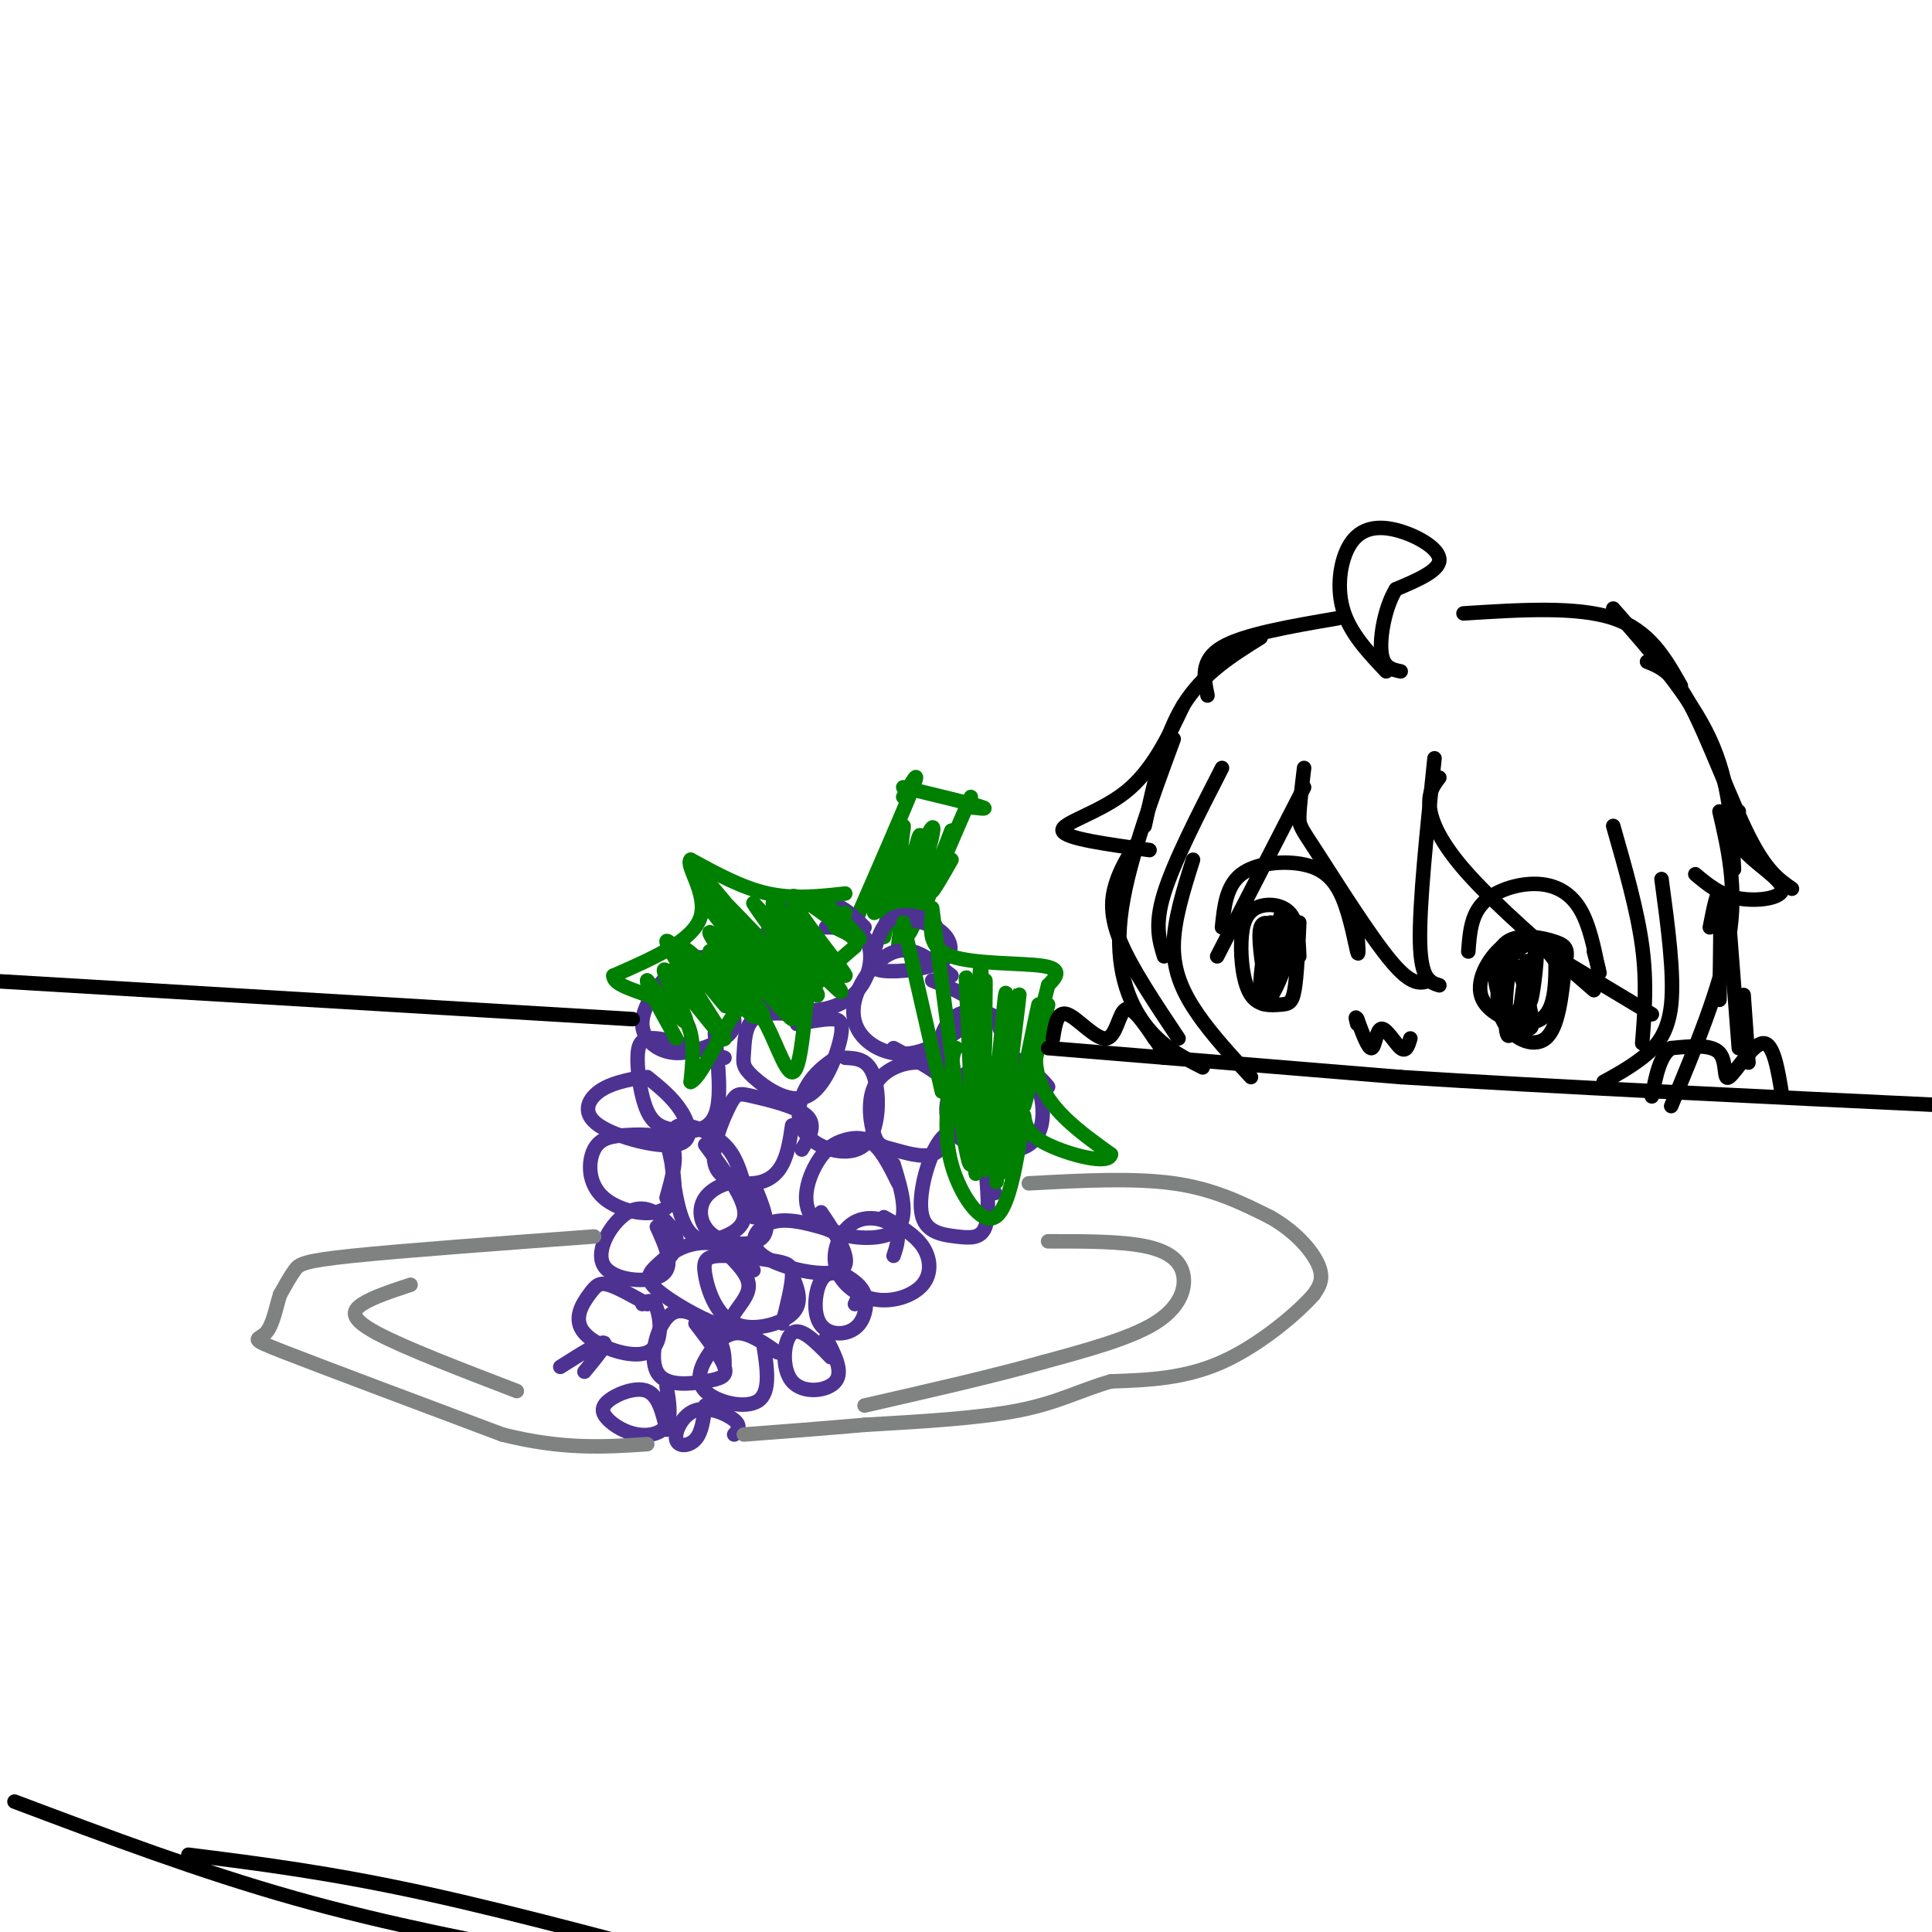 <svg viewBox='0 0 400 400' version='1.1' xmlns='http://www.w3.org/2000/svg' xmlns:xlink='http://www.w3.org/1999/xlink'><g fill='none' stroke='#008000' stroke-width='3' stroke-linecap='round' stroke-linejoin='round'><path d='M187,165c1.833,-3.167 3.667,-6.333 2,-2c-1.667,4.333 -6.833,16.167 -12,28'/><path d='M187,163c6.917,1.667 13.833,3.333 16,4c2.167,0.667 -0.417,0.333 -3,0'/><path d='M201,165c-3.667,8.417 -7.333,16.833 -8,19c-0.667,2.167 1.667,-1.917 4,-6'/><path d='M197,172c-2.750,7.750 -5.500,15.500 -6,17c-0.500,1.500 1.250,-3.250 3,-8'/><path d='M197,172c-3.167,8.083 -6.333,16.167 -7,18c-0.667,1.833 1.167,-2.583 3,-7'/><path d='M197,172c-4.608,11.879 -9.215,23.758 -9,21c0.215,-2.758 5.253,-20.153 5,-20c-0.253,0.153 -5.797,17.853 -6,19c-0.203,1.147 4.935,-14.260 6,-19c1.065,-4.740 -1.944,1.185 -4,8c-2.056,6.815 -3.159,14.518 -3,15c0.159,0.482 1.579,-6.259 3,-13'/><path d='M189,183c1.049,-5.535 2.173,-12.874 1,-9c-1.173,3.874 -4.643,18.961 -5,17c-0.357,-1.961 2.399,-20.969 2,-20c-0.399,0.969 -3.954,21.915 -4,23c-0.046,1.085 3.415,-17.690 4,-22c0.585,-4.310 -1.708,5.845 -4,16'/><path d='M183,188c-0.533,0.578 0.133,-5.978 0,-7c-0.133,-1.022 -1.067,3.489 -2,8'/></g>
<g fill='none' stroke='#4d3292' stroke-width='3' stroke-linecap='round' stroke-linejoin='round'><path d='M179,192c-2.003,-2.056 -4.007,-4.113 -7,-5c-2.993,-0.887 -6.977,-0.606 -10,2c-3.023,2.606 -5.085,7.535 -6,11c-0.915,3.465 -0.685,5.464 2,7c2.685,1.536 7.823,2.608 12,2c4.177,-0.608 7.394,-2.894 9,-6c1.606,-3.106 1.602,-7.030 0,-9c-1.602,-1.970 -4.801,-1.985 -8,-2'/><path d='M197,202c-2.741,-2.153 -5.481,-4.305 -8,-5c-2.519,-0.695 -4.815,0.069 -7,2c-2.185,1.931 -4.257,5.031 -5,8c-0.743,2.969 -0.155,5.807 2,8c2.155,2.193 5.877,3.743 10,3c4.123,-0.743 8.649,-3.777 11,-6c2.351,-2.223 2.529,-3.635 1,-5c-1.529,-1.365 -4.764,-2.682 -8,-4'/><path d='M165,210c-3.591,-0.275 -7.181,-0.549 -9,1c-1.819,1.549 -1.866,4.922 -2,7c-0.134,2.078 -0.353,2.861 2,5c2.353,2.139 7.280,5.635 11,4c3.720,-1.635 6.232,-8.402 7,-12c0.768,-3.598 -0.209,-4.028 -2,-4c-1.791,0.028 -4.395,0.514 -7,1'/><path d='M197,222c-2.492,-1.128 -4.985,-2.256 -8,-2c-3.015,0.256 -6.554,1.895 -8,5c-1.446,3.105 -0.799,7.677 0,10c0.799,2.323 1.750,2.396 4,3c2.250,0.604 5.799,1.739 8,1c2.201,-0.739 3.054,-3.353 4,-6c0.946,-2.647 1.985,-5.328 0,-8c-1.985,-2.672 -6.992,-5.336 -12,-8'/><path d='M217,225c-1.323,-1.592 -2.645,-3.185 -6,-4c-3.355,-0.815 -8.741,-0.854 -12,2c-3.259,2.854 -4.389,8.600 -1,12c3.389,3.400 11.297,4.454 15,2c3.703,-2.454 3.201,-8.415 2,-12c-1.201,-3.585 -3.100,-4.792 -5,-6'/><path d='M152,206c-0.173,-2.199 -0.346,-4.398 -2,-6c-1.654,-1.602 -4.789,-2.606 -8,-1c-3.211,1.606 -6.498,5.822 -8,9c-1.502,3.178 -1.220,5.318 0,7c1.220,1.682 3.379,2.904 6,3c2.621,0.096 5.706,-0.936 8,-2c2.294,-1.064 3.798,-2.161 4,-4c0.202,-1.839 -0.899,-4.419 -2,-7'/><path d='M207,213c-0.053,-1.112 -0.105,-2.223 -2,-3c-1.895,-0.777 -5.632,-1.219 -8,1c-2.368,2.219 -3.368,7.097 -2,10c1.368,2.903 5.105,3.829 7,2c1.895,-1.829 1.947,-6.415 2,-11'/><path d='M193,194c0.794,-0.976 1.587,-1.952 0,-3c-1.587,-1.048 -5.555,-2.168 -8,-1c-2.445,1.168 -3.368,4.622 -4,7c-0.632,2.378 -0.974,3.679 2,4c2.974,0.321 9.262,-0.337 12,-2c2.738,-1.663 1.925,-4.332 0,-6c-1.925,-1.668 -4.963,-2.334 -8,-3'/><path d='M173,219c-2.198,1.569 -4.396,3.139 -6,6c-1.604,2.861 -2.616,7.014 0,10c2.616,2.986 8.858,4.804 12,2c3.142,-2.804 3.183,-10.230 2,-14c-1.183,-3.770 -3.592,-3.885 -6,-4'/><path d='M150,219c-5.435,-1.841 -10.870,-3.683 -14,-4c-3.130,-0.317 -3.955,0.890 -4,4c-0.045,3.110 0.689,8.122 2,11c1.311,2.878 3.199,3.621 6,4c2.801,0.379 6.515,0.394 8,-3c1.485,-3.394 0.743,-10.197 0,-17'/><path d='M166,238c1.555,-2.532 3.111,-5.065 1,-7c-2.111,-1.935 -7.887,-3.274 -11,-4c-3.113,-0.726 -3.563,-0.841 -5,2c-1.437,2.841 -3.859,8.638 -3,12c0.859,3.362 5.001,4.290 8,4c2.999,-0.290 4.857,-1.797 6,-4c1.143,-2.203 1.572,-5.101 2,-8'/><path d='M186,245c-1.582,-3.203 -3.163,-6.407 -5,-8c-1.837,-1.593 -3.929,-1.576 -6,-1c-2.071,0.576 -4.122,1.711 -6,5c-1.878,3.289 -3.582,8.732 0,12c3.582,3.268 12.452,4.362 16,2c3.548,-2.362 1.774,-8.181 0,-14'/><path d='M206,247c-2.384,-5.162 -4.768,-10.323 -7,-12c-2.232,-1.677 -4.314,0.131 -6,4c-1.686,3.869 -2.978,9.800 -2,13c0.978,3.200 4.225,3.669 7,4c2.775,0.331 5.079,0.523 6,-2c0.921,-2.523 0.461,-7.762 0,-13'/><path d='M173,255c-4.768,-1.476 -9.536,-2.952 -13,-2c-3.464,0.952 -5.625,4.333 -2,7c3.625,2.667 13.036,4.619 16,3c2.964,-1.619 -0.518,-6.810 -4,-12'/><path d='M156,252c0.038,-3.073 0.077,-6.147 -2,-7c-2.077,-0.853 -6.268,0.514 -8,3c-1.732,2.486 -1.005,6.093 2,8c3.005,1.907 8.287,2.116 10,0c1.713,-2.116 -0.144,-6.558 -2,-11'/><path d='M138,248c1.241,-4.403 2.482,-8.805 1,-11c-1.482,-2.195 -5.687,-2.182 -9,-2c-3.313,0.182 -5.733,0.533 -7,3c-1.267,2.467 -1.379,7.049 2,10c3.379,2.951 10.251,4.272 13,2c2.749,-2.272 1.374,-8.136 0,-14'/><path d='M133,223c-3.338,0.641 -6.676,1.282 -9,3c-2.324,1.718 -3.633,4.512 0,7c3.633,2.488 12.209,4.670 16,4c3.791,-0.670 2.797,-4.191 1,-7c-1.797,-2.809 -4.399,-4.904 -7,-7'/><path d='M154,245c-0.886,-2.900 -1.772,-5.801 -4,-8c-2.228,-2.199 -5.799,-3.698 -8,-4c-2.201,-0.302 -3.032,0.593 -3,5c0.032,4.407 0.926,12.326 3,16c2.074,3.674 5.328,3.105 8,2c2.672,-1.105 4.764,-2.744 4,-6c-0.764,-3.256 -4.382,-8.128 -8,-13'/><path d='M185,260c0.740,-2.209 1.481,-4.418 0,-6c-1.481,-1.582 -5.183,-2.536 -8,-1c-2.817,1.536 -4.749,5.564 -4,9c0.749,3.436 4.180,6.282 8,7c3.820,0.718 8.028,-0.691 10,-3c1.972,-2.309 1.706,-5.517 0,-8c-1.706,-2.483 -4.853,-4.242 -8,-6'/><path d='M156,263c-1.788,-2.017 -3.575,-4.034 -6,-5c-2.425,-0.966 -5.487,-0.882 -8,0c-2.513,0.882 -4.476,2.563 -6,4c-1.524,1.437 -2.607,2.631 0,5c2.607,2.369 8.905,5.913 12,7c3.095,1.087 2.987,-0.284 4,-2c1.013,-1.716 3.147,-3.776 3,-6c-0.147,-2.224 -2.573,-4.612 -5,-7'/><path d='M162,274c0.995,-3.928 1.990,-7.855 2,-10c0.010,-2.145 -0.966,-2.507 -4,-3c-3.034,-0.493 -8.128,-1.118 -11,-1c-2.872,0.118 -3.522,0.980 -3,4c0.522,3.020 2.218,8.198 6,10c3.782,1.802 9.652,0.229 12,-2c2.348,-2.229 1.174,-5.115 0,-8'/><path d='M177,270c0.596,-1.255 1.192,-2.510 0,-4c-1.192,-1.490 -4.173,-3.213 -6,-2c-1.827,1.213 -2.501,5.364 -2,8c0.501,2.636 2.175,3.758 4,4c1.825,0.242 3.799,-0.396 5,-2c1.201,-1.604 1.629,-4.172 1,-6c-0.629,-1.828 -2.314,-2.914 -4,-4'/><path d='M137,262c1.318,-1.266 2.637,-2.532 3,-4c0.363,-1.468 -0.229,-3.139 -2,-5c-1.771,-1.861 -4.722,-3.911 -8,-2c-3.278,1.911 -6.882,7.784 -5,11c1.882,3.216 9.252,3.776 12,2c2.748,-1.776 0.874,-5.888 -1,-10'/><path d='M134,270c-3.059,-1.726 -6.117,-3.451 -8,-4c-1.883,-0.549 -2.590,0.079 -4,2c-1.410,1.921 -3.522,5.133 -1,8c2.522,2.867 9.679,5.387 13,4c3.321,-1.387 2.806,-6.682 2,-9c-0.806,-2.318 -1.903,-1.659 -3,-1'/><path d='M150,283c0.013,-2.160 0.026,-4.321 -2,-7c-2.026,-2.679 -6.090,-5.878 -9,-4c-2.910,1.878 -4.667,8.833 -3,12c1.667,3.167 6.756,2.545 10,2c3.244,-0.545 4.641,-1.013 4,-3c-0.641,-1.987 -3.321,-5.494 -6,-9'/><path d='M138,296c-0.821,-3.512 -1.641,-7.023 -4,-8c-2.359,-0.977 -6.256,0.581 -8,2c-1.744,1.419 -1.333,2.700 0,4c1.333,1.300 3.590,2.619 6,3c2.410,0.381 4.974,-0.177 6,-2c1.026,-1.823 0.513,-4.912 0,-8'/><path d='M161,280c-2.818,-1.936 -5.636,-3.872 -8,-4c-2.364,-0.128 -4.273,1.553 -6,4c-1.727,2.447 -3.273,5.659 -1,8c2.273,2.341 8.364,3.812 11,2c2.636,-1.812 1.818,-6.906 1,-12'/><path d='M172,281c-3.101,-3.190 -6.202,-6.381 -8,-5c-1.798,1.381 -2.292,7.333 0,10c2.292,2.667 7.369,2.048 9,0c1.631,-2.048 -0.185,-5.524 -2,-9'/><path d='M152,297c0.756,-0.871 1.512,-1.742 0,-3c-1.512,-1.258 -5.292,-2.904 -8,-2c-2.708,0.904 -4.344,4.359 -4,6c0.344,1.641 2.670,1.469 4,0c1.330,-1.469 1.665,-4.234 2,-7'/><path d='M121,284c2.417,-2.917 4.833,-5.833 4,-6c-0.833,-0.167 -4.917,2.417 -9,5'/></g>
<g fill='none' stroke='#008000' stroke-width='3' stroke-linecap='round' stroke-linejoin='round'><path d='M175,185c-5.333,0.583 -10.667,1.167 -16,0c-5.333,-1.167 -10.667,-4.083 -16,-7'/><path d='M143,178c-1.244,1.044 3.644,7.156 2,12c-1.644,4.844 -9.822,8.422 -18,12'/><path d='M127,202c-0.044,2.756 8.844,3.644 13,7c4.156,3.356 3.578,9.178 3,15'/><path d='M143,224c2.200,-0.822 6.200,-10.378 9,-14c2.800,-3.622 4.400,-1.311 6,1'/><path d='M158,211c2.133,3.267 4.467,10.933 6,11c1.533,0.067 2.267,-7.467 3,-15'/><path d='M167,207c2.167,-4.333 6.083,-7.667 10,-11'/><path d='M177,196c0.578,-2.467 -2.978,-3.133 -4,-4c-1.022,-0.867 0.489,-1.933 2,-3'/><path d='M171,187c4.501,4.518 9.003,9.036 6,7c-3.003,-2.036 -13.509,-10.626 -13,-8c0.509,2.626 12.033,16.467 11,16c-1.033,-0.467 -14.624,-15.241 -15,-15c-0.376,0.241 12.464,15.497 14,18c1.536,2.503 -8.232,-7.749 -18,-18'/><path d='M156,187c1.858,3.312 15.505,20.594 13,19c-2.505,-1.594 -21.160,-22.062 -21,-21c0.160,1.062 19.136,23.656 19,23c-0.136,-0.656 -19.383,-24.561 -21,-26c-1.617,-1.439 14.395,19.589 18,25c3.605,5.411 -5.198,-4.794 -14,-15'/><path d='M150,192c-3.930,-4.722 -6.757,-9.026 -2,-3c4.757,6.026 17.096,22.383 16,22c-1.096,-0.383 -15.628,-17.506 -17,-18c-1.372,-0.494 10.416,15.641 11,17c0.584,1.359 -10.035,-12.057 -11,-13c-0.965,-0.943 7.724,10.588 9,13c1.276,2.412 -4.862,-4.294 -11,-11'/><path d='M145,199c-3.130,-2.854 -5.454,-4.487 -3,-1c2.454,3.487 9.688,12.096 8,10c-1.688,-2.096 -12.298,-14.896 -12,-13c0.298,1.896 11.502,18.488 12,20c0.498,1.512 -9.712,-12.054 -12,-14c-2.288,-1.946 3.346,7.730 4,10c0.654,2.270 -3.673,-2.865 -8,-8'/><path d='M134,203c-0.333,0.667 2.833,6.333 6,12'/><path d='M193,189c-0.400,3.667 -0.800,7.333 4,9c4.800,1.667 14.800,1.333 19,2c4.200,0.667 2.600,2.333 1,4'/><path d='M217,204c-0.956,4.133 -3.844,12.467 -2,19c1.844,6.533 8.422,11.267 15,16'/><path d='M230,239c-0.333,2.311 -8.667,0.089 -13,-2c-4.333,-2.089 -4.667,-4.044 -5,-6'/><path d='M212,231c-1.533,9.667 -3.067,19.333 -6,21c-2.933,1.667 -7.267,-4.667 -9,-11c-1.733,-6.333 -0.867,-12.667 0,-19'/><path d='M197,222c0.167,-4.000 0.583,-4.500 1,-5'/><path d='M187,191c0.000,0.000 8.000,35.000 8,35'/><path d='M193,188c3.556,27.467 7.111,54.933 8,53c0.889,-1.933 -0.889,-33.267 -1,-38c-0.111,-4.733 1.444,17.133 3,39'/><path d='M203,242c0.562,-6.956 0.467,-43.846 0,-42c-0.467,1.846 -1.308,42.428 -1,43c0.308,0.572 1.763,-38.867 2,-40c0.237,-1.133 -0.744,36.041 0,39c0.744,2.959 3.213,-28.297 4,-35c0.787,-6.703 -0.106,11.149 -1,29'/><path d='M207,236c-0.506,7.972 -1.272,13.402 0,3c1.272,-10.402 4.583,-36.635 4,-33c-0.583,3.635 -5.060,37.137 -4,37c1.060,-0.137 7.655,-33.913 8,-35c0.345,-1.087 -5.561,30.515 -6,33c-0.439,2.485 4.589,-24.147 6,-31c1.411,-6.853 -0.794,6.074 -3,19'/><path d='M212,229c0.333,-0.333 2.667,-10.667 5,-21'/></g>
<g fill='none' stroke='#808282' stroke-width='3' stroke-linecap='round' stroke-linejoin='round'><path d='M213,245c10.833,-0.583 21.667,-1.167 30,0c8.333,1.167 14.167,4.083 20,7'/><path d='M263,252c5.378,3.044 8.822,7.156 10,10c1.178,2.844 0.089,4.422 -1,6'/><path d='M272,268c-3.356,3.867 -11.244,10.533 -19,14c-7.756,3.467 -15.378,3.733 -23,4'/><path d='M230,286c-6.378,1.822 -10.822,4.378 -19,6c-8.178,1.622 -20.089,2.311 -32,3'/><path d='M179,295c-9.500,0.833 -17.250,1.417 -25,2'/><path d='M123,256c-19.844,1.467 -39.689,2.933 -50,4c-10.311,1.067 -11.089,1.733 -12,3c-0.911,1.267 -1.956,3.133 -3,5'/><path d='M58,268c-0.845,2.548 -1.458,6.417 -3,8c-1.542,1.583 -4.012,0.881 4,4c8.012,3.119 26.506,10.060 45,17'/><path d='M104,297c12.500,3.167 21.250,2.583 30,2'/><path d='M85,266c-3.911,1.289 -7.822,2.578 -10,4c-2.178,1.422 -2.622,2.978 3,6c5.622,3.022 17.311,7.511 29,12'/><path d='M217,257c7.506,-0.006 15.012,-0.012 20,1c4.988,1.012 7.458,3.042 8,6c0.542,2.958 -0.845,6.845 -6,10c-5.155,3.155 -14.077,5.577 -23,8'/><path d='M216,282c-10.000,2.833 -23.500,5.917 -37,9'/></g>
<g fill='none' stroke='#000000' stroke-width='3' stroke-linecap='round' stroke-linejoin='round'><path d='M217,217c0.000,0.000 73.000,6.000 73,6'/><path d='M290,223c31.500,2.000 73.750,4.000 116,6'/><path d='M131,211c0.000,0.000 -134.000,-8.000 -134,-8'/><path d='M3,373c19.250,7.250 38.500,14.500 58,20c19.500,5.500 39.250,9.250 59,13'/><path d='M39,384c14.583,1.833 29.167,3.667 49,8c19.833,4.333 44.917,11.167 70,18'/><path d='M253,192c0.437,-4.305 0.874,-8.609 4,-11c3.126,-2.391 8.941,-2.868 13,-2c4.059,0.868 6.362,3.080 8,7c1.638,3.920 2.611,9.549 3,11c0.389,1.451 0.195,-1.274 0,-4'/><path d='M281,193c0.000,-0.833 0.000,-0.917 0,-1'/><path d='M269,198c-0.148,-3.563 -0.297,-7.126 -2,-9c-1.703,-1.874 -4.961,-2.058 -7,-1c-2.039,1.058 -2.858,3.358 -3,7c-0.142,3.642 0.395,8.626 2,11c1.605,2.374 4.278,2.139 6,2c1.722,-0.139 2.492,-0.183 3,-3c0.508,-2.817 0.754,-8.409 1,-14'/><path d='M304,197c0.268,-3.702 0.536,-7.405 3,-10c2.464,-2.595 7.125,-4.083 11,-4c3.875,0.083 6.964,1.738 9,5c2.036,3.262 3.018,8.131 4,13'/><path d='M331,201c0.500,1.500 -0.250,-1.250 -1,-4'/><path d='M322,199c-1.110,-1.526 -2.220,-3.053 -4,-4c-1.780,-0.947 -4.230,-1.316 -7,1c-2.770,2.316 -5.861,7.316 -4,11c1.861,3.684 8.675,6.053 12,4c3.325,-2.053 3.163,-8.526 3,-15'/><path d='M322,196c-1.322,-2.544 -6.128,-1.404 -9,2c-2.872,3.404 -3.812,9.070 -2,13c1.812,3.930 6.375,6.123 9,4c2.625,-2.123 3.313,-8.561 4,-15'/><path d='M324,200c0.722,-3.319 0.526,-4.116 -2,-5c-2.526,-0.884 -7.384,-1.856 -10,0c-2.616,1.856 -2.991,6.539 -2,10c0.991,3.461 3.348,5.698 5,7c1.652,1.302 2.597,1.669 2,-2c-0.597,-3.669 -2.738,-11.372 -4,-10c-1.262,1.372 -1.646,11.821 -1,14c0.646,2.179 2.323,-3.910 4,-10'/><path d='M316,204c0.732,-2.956 0.561,-5.347 0,-3c-0.561,2.347 -1.511,9.433 -1,8c0.511,-1.433 2.484,-11.386 3,-12c0.516,-0.614 -0.424,8.110 -1,10c-0.576,1.890 -0.788,-3.055 -1,-8'/><path d='M268,196c-1.014,-4.514 -2.029,-9.028 -3,-6c-0.971,3.028 -1.899,13.598 -2,13c-0.101,-0.598 0.627,-12.365 0,-12c-0.627,0.365 -2.607,12.863 -2,16c0.607,3.137 3.802,-3.087 5,-7c1.198,-3.913 0.399,-5.515 -1,-7c-1.399,-1.485 -3.400,-2.853 -4,-1c-0.600,1.853 0.200,6.926 1,12'/><path d='M262,204c0.500,0.500 1.250,-4.250 2,-9'/><path d='M292,215c-0.435,1.452 -0.869,2.905 -2,2c-1.131,-0.905 -2.958,-4.167 -4,-4c-1.042,0.167 -1.298,3.762 -2,4c-0.702,0.238 -1.851,-2.881 -3,-6'/><path d='M281,211c-0.500,-0.833 -0.250,0.083 0,1'/><path d='M247,178c-2.000,6.333 -4.000,12.667 -4,18c0.000,5.333 2.000,9.667 5,14c3.000,4.333 7.000,8.667 11,13'/><path d='M344,182c1.333,9.867 2.667,19.733 2,26c-0.667,6.267 -3.333,8.933 -6,11c-2.667,2.067 -5.333,3.533 -8,5'/><path d='M270,159c-0.476,3.952 -0.952,7.905 -1,10c-0.048,2.095 0.333,2.333 4,8c3.667,5.667 10.619,16.762 15,22c4.381,5.238 6.190,4.619 8,4'/><path d='M297,157c-1.583,15.083 -3.167,30.167 -3,38c0.167,7.833 2.083,8.417 4,9'/><path d='M298,161c-1.156,1.511 -2.311,3.022 -2,6c0.311,2.978 2.089,7.422 8,14c5.911,6.578 15.956,15.289 26,24'/><path d='M317,195c0.000,0.000 25.000,15.000 25,15'/><path d='M334,171c2.500,8.750 5.000,17.500 6,25c1.000,7.500 0.500,13.750 0,20'/><path d='M356,168c1.833,7.917 3.667,15.833 2,26c-1.667,10.167 -6.833,22.583 -12,35'/><path d='M270,163c0.000,0.000 -18.000,35.000 -18,35'/><path d='M253,159c-5.000,9.750 -10.000,19.500 -12,26c-2.000,6.500 -1.000,9.750 0,13'/><path d='M235,175c-1.533,2.489 -3.067,4.978 -4,8c-0.933,3.022 -1.267,6.578 1,12c2.267,5.422 7.133,12.711 12,20'/><path d='M243,153c-4.933,13.378 -9.867,26.756 -11,37c-1.133,10.244 1.533,17.356 5,22c3.467,4.644 7.733,6.822 12,9'/><path d='M287,139c-3.805,-4.008 -7.611,-8.016 -9,-13c-1.389,-4.984 -0.362,-10.944 2,-14c2.362,-3.056 6.059,-3.207 10,-2c3.941,1.207 8.126,3.774 8,6c-0.126,2.226 -4.563,4.113 -9,6'/><path d='M289,122c-2.244,3.644 -3.356,9.756 -3,13c0.356,3.244 2.178,3.622 4,4'/><path d='M303,127c11.750,-0.750 23.500,-1.500 31,1c7.500,2.500 10.750,8.250 14,14'/><path d='M334,126c7.917,9.000 15.833,18.000 20,27c4.167,9.000 4.583,18.000 5,27'/><path d='M341,137c2.667,1.044 5.333,2.089 9,9c3.667,6.911 8.333,19.689 12,27c3.667,7.311 6.333,9.156 9,11'/><path d='M360,168c-0.696,2.565 -1.393,5.131 1,8c2.393,2.869 7.875,6.042 8,8c0.125,1.958 -5.107,2.702 -9,2c-3.893,-0.702 -6.446,-2.851 -9,-5'/><path d='M277,128c-9.750,1.667 -19.500,3.333 -24,6c-4.500,2.667 -3.750,6.333 -3,10'/><path d='M261,132c-6.000,3.750 -12.000,7.500 -16,14c-4.000,6.500 -6.000,15.750 -8,25'/><path d='M245,146c-3.222,6.800 -6.444,13.600 -12,18c-5.556,4.400 -13.444,6.400 -13,8c0.444,1.600 9.222,2.800 18,4'/><path d='M369,227c-0.899,-5.583 -1.798,-11.167 -4,-11c-2.202,0.167 -5.708,6.083 -7,7c-1.292,0.917 -0.369,-3.167 -2,-5c-1.631,-1.833 -5.815,-1.417 -10,-1'/><path d='M346,217c-2.333,1.500 -3.167,5.750 -4,10'/><path d='M218,215c0.446,-2.893 0.893,-5.786 3,-5c2.107,0.786 5.875,5.250 8,5c2.125,-0.250 2.607,-5.214 4,-6c1.393,-0.786 3.696,2.607 6,6'/><path d='M239,215c1.333,1.667 1.667,2.833 2,4'/><path d='M354,192c0.833,-4.250 1.667,-8.500 2,-6c0.333,2.500 0.167,11.750 0,21'/><path d='M358,191c0.000,0.000 2.000,26.000 2,26'/><path d='M361,206c0.000,0.000 1.000,14.000 1,14'/></g>
</svg>